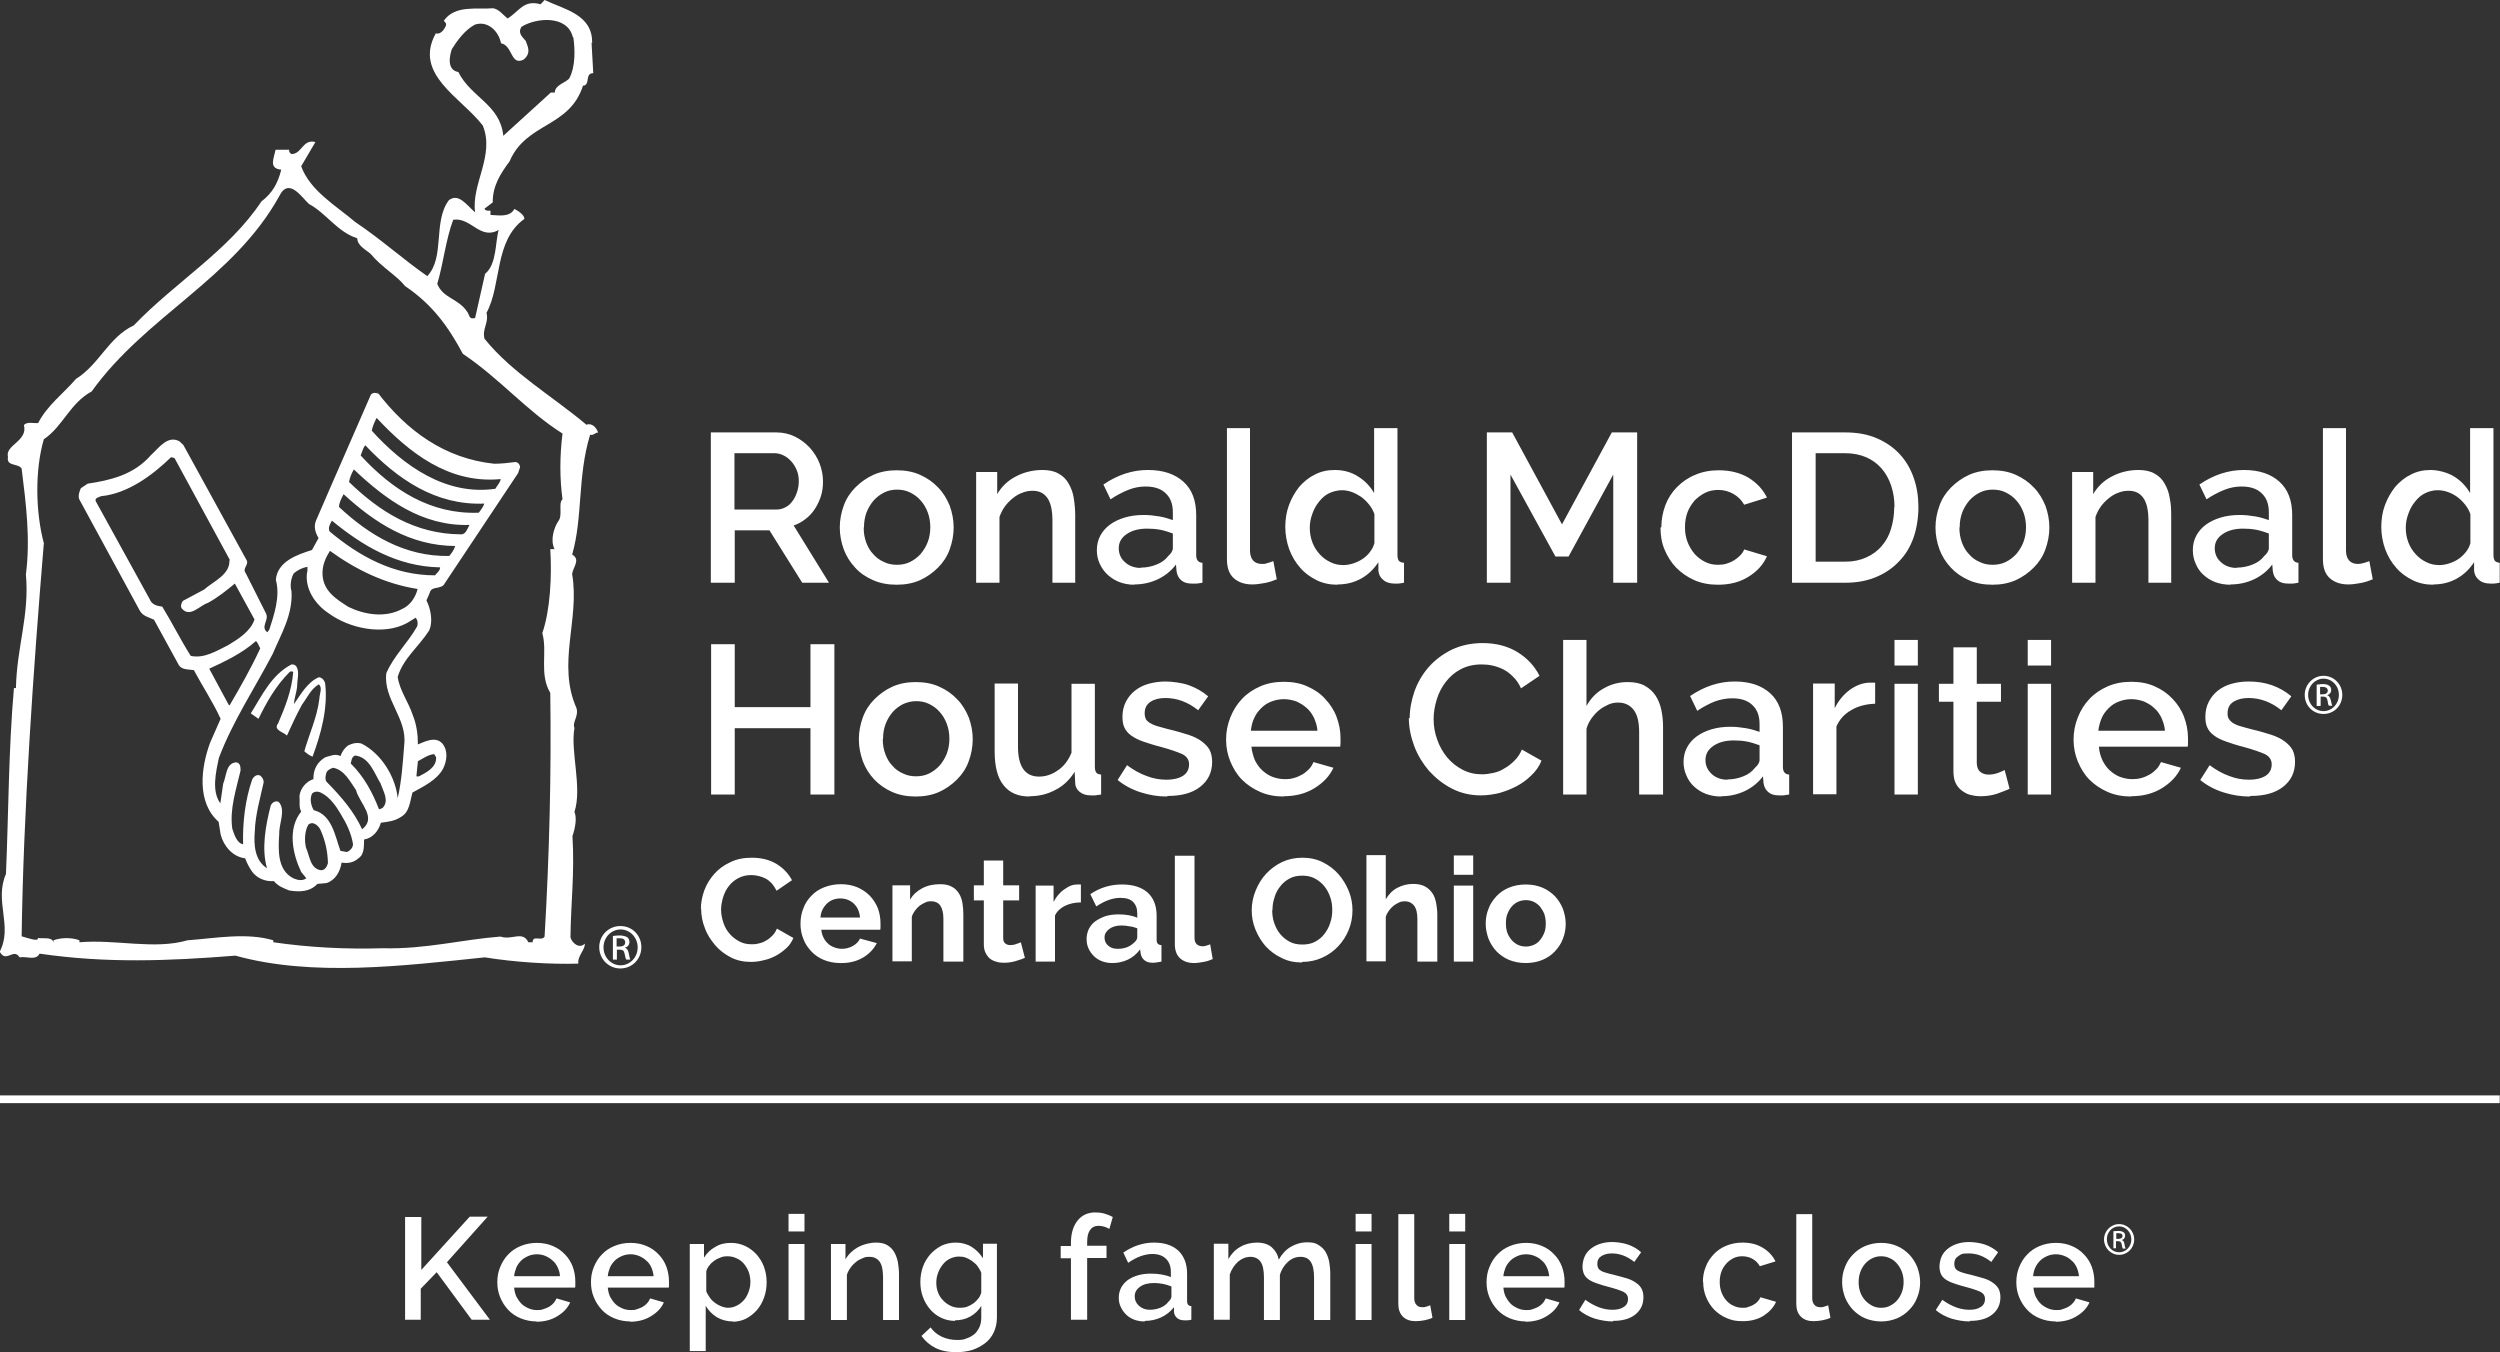 <?xml version="1.0" encoding="UTF-8"?>
<svg id="Layer_1" xmlns="http://www.w3.org/2000/svg" version="1.1" viewBox="0 0 878.2 475.1">
  <rect x="0" y="0" width="878.2" height="475.1" fill="#333333" stroke="none"/>
  <!-- Generator: Adobe Illustrator 30.0.0, SVG Export Plug-In . SVG Version: 2.1.1 Build 123)  -->
  <defs>
    <style>
      .st0 {
        fill: #fff;
        fill-rule: evenodd;
      }
    </style>
  </defs>
  <path class="st0" d="M246.2,319.4c0-2.2.4-4.4,1.2-6.6.8-2.2,2-4.1,3.5-5.8,1.5-1.7,3.4-3.1,5.6-4.1,2.2-1.1,4.7-1.6,7.6-1.6,3.3,0,6.2.7,8.7,2.2,2.4,1.5,4.2,3.4,5.4,5.7l-5.4,3.7c-.5-1-1.1-1.9-1.7-2.6-.7-.7-1.4-1.3-2.2-1.7-.8-.4-1.6-.7-2.5-.9-.9-.2-1.7-.3-2.5-.3-1.8,0-3.3.4-4.6,1.1-1.3.7-2.4,1.6-3.3,2.8-.9,1.1-1.5,2.4-2,3.9-.4,1.4-.7,2.9-.7,4.3,0,1.6.3,3.1.8,4.6.5,1.5,1.2,2.8,2.2,3.9.9,1.1,2.1,2,3.4,2.7,1.3.7,2.7,1,4.3,1s1.7-.1,2.6-.3c.9-.2,1.7-.5,2.5-1,.8-.4,1.5-1,2.2-1.7.7-.7,1.2-1.5,1.6-2.5l5.8,3.3c-.6,1.4-1.4,2.6-2.5,3.6-1.1,1-2.3,1.9-3.6,2.6-1.3.7-2.8,1.3-4.3,1.6-1.5.4-3,.6-4.5.6-2.6,0-5-.5-7.1-1.6-2.1-1.1-4-2.5-5.5-4.3-1.5-1.8-2.8-3.7-3.6-6-.9-2.2-1.3-4.5-1.3-6.8h0ZM142.3,463.7v-36.2h5.7v18.6s17-18.7,17-18.7h6.3s-14.3,16-14.3,16l15.1,20.2h-6.4s-12.3-16.7-12.3-16.7l-5.6,5.8v10.9h-5.7ZM188.6,464.2c-2.1,0-4-.4-5.7-1.1-1.7-.7-3.2-1.7-4.4-3-1.2-1.3-2.1-2.7-2.8-4.4-.7-1.7-1-3.4-1-5.3s.3-3.6,1-5.3c.7-1.7,1.6-3.2,2.8-4.4,1.2-1.3,2.7-2.3,4.4-3,1.7-.7,3.6-1.1,5.7-1.1,2.1,0,4,.4,5.6,1.1,1.7.7,3.1,1.7,4.3,3,1.2,1.2,2.1,2.7,2.7,4.3.6,1.7.9,3.4.9,5.2,0,.4,0,.8,0,1.2,0,.4,0,.7-.1.9h-21.4c.1,1.2.4,2.3.8,3.2.5.9,1.1,1.8,1.8,2.5.7.7,1.6,1.2,2.5,1.6.9.4,1.9.6,2.9.6.7,0,1.5,0,2.2-.3.7-.2,1.4-.5,2-.8.6-.4,1.2-.8,1.6-1.3.5-.5.8-1.1,1.1-1.7l4.8,1.4c-.9,2-2.4,3.6-4.6,4.9-2.1,1.3-4.6,1.9-7.4,1.9h0ZM196.7,448.3h0c0-1.1-.4-2.2-.8-3.1-.5-1-1-1.8-1.8-2.4-.7-.7-1.6-1.2-2.5-1.6-.9-.4-2-.6-3-.6s-2.1.2-3,.6c-.9.4-1.8.9-2.5,1.6-.7.7-1.3,1.5-1.7,2.4-.4,1-.7,2-.8,3.1h16.1ZM221.5,464.2c-2.1,0-4-.4-5.7-1.1-1.7-.7-3.2-1.7-4.4-3-1.2-1.3-2.1-2.7-2.8-4.4-.7-1.7-1-3.4-1-5.3s.3-3.6,1-5.3c.7-1.7,1.6-3.2,2.8-4.4,1.2-1.3,2.7-2.3,4.4-3,1.7-.7,3.6-1.1,5.7-1.1,2.1,0,4,.4,5.6,1.1,1.7.7,3.1,1.7,4.3,3,1.2,1.2,2.1,2.7,2.7,4.3.6,1.7.9,3.4.9,5.2s0,.8,0,1.2c0,.4,0,.7-.1.9h-21.4c.1,1.2.4,2.3.8,3.2.5.9,1.1,1.8,1.8,2.5.7.7,1.6,1.2,2.5,1.6.9.4,1.9.6,2.9.6s1.5,0,2.2-.3c.7-.2,1.4-.5,2-.8.6-.4,1.2-.8,1.6-1.3.5-.5.8-1.1,1.1-1.7l4.8,1.4c-.9,2-2.4,3.6-4.6,4.9-2.1,1.3-4.6,1.9-7.4,1.9h0ZM229.6,448.3h0c-.1-1.1-.4-2.2-.8-3.1-.5-1-1-1.8-1.8-2.4-.7-.7-1.6-1.2-2.5-1.6-1-.4-2-.6-3-.6-1.1,0-2,.2-3,.6-.9.4-1.8.9-2.5,1.6-.7.7-1.3,1.5-1.7,2.4-.4,1-.7,2-.8,3.1h16.1ZM257.5,464.2c-2.1,0-4-.5-5.7-1.5-1.6-1-2.9-2.3-3.9-4v15.9h-5.6v-37.6h5v4.8c1-1.6,2.3-2.9,4-3.8,1.6-1,3.4-1.4,5.5-1.4,1.8,0,3.5.4,5,1.1,1.5.7,2.9,1.8,4,3,1.1,1.3,2,2.7,2.6,4.4.6,1.7.9,3.4.9,5.3,0,1.9-.3,3.8-.9,5.4-.6,1.7-1.4,3.1-2.5,4.4-1.1,1.2-2.3,2.2-3.8,3-1.4.7-3,1.1-4.8,1.1h0ZM255.7,459.4h0c1.2,0,2.3-.3,3.2-.8,1-.5,1.8-1.2,2.5-2,.7-.8,1.2-1.8,1.6-2.9.4-1.1.6-2.2.6-3.4s-.2-2.4-.6-3.5c-.4-1.1-1-2-1.7-2.9-.7-.8-1.6-1.5-2.6-1.9-1-.5-2.1-.7-3.3-.7-.7,0-1.5.1-2.2.4-.8.3-1.5.6-2.2,1.1-.7.5-1.3,1-1.8,1.7-.5.6-.9,1.3-1.1,2.1v7c.3.8.8,1.6,1.3,2.3.5.7,1.1,1.3,1.8,1.8.7.5,1.4.9,2.2,1.2.8.3,1.6.5,2.4.5h0ZM277,432.6v-6.2h5.6v6.2h-5.6ZM277,463.7h0v-26.7h5.6v26.7h-5.6ZM315.8,463.7h-5.6v-15c0-2.5-.4-4.4-1.2-5.5-.8-1.1-2-1.7-3.5-1.7s-1.6.1-2.5.5c-.8.3-1.6.7-2.3,1.3-.7.6-1.4,1.2-1.9,2-.6.8-1,1.6-1.3,2.5v15.9h-5.6v-26.7h5.1v5.4c1-1.8,2.5-3.2,4.4-4.3,1.9-1,4.1-1.6,6.4-1.6,1.6,0,2.9.3,3.9.9,1,.6,1.8,1.4,2.4,2.4.6,1,1,2.2,1.3,3.5.2,1.3.4,2.7.4,4.2v16.3h0ZM335.5,464c-1.8,0-3.5-.4-4.9-1.1-1.5-.7-2.8-1.7-3.9-3-1.1-1.3-1.9-2.7-2.5-4.3-.6-1.6-.9-3.4-.9-5.2,0-1.9.3-3.7.9-5.4.6-1.7,1.5-3.1,2.6-4.4,1.1-1.2,2.4-2.2,3.9-3,1.5-.7,3.2-1.1,5-1.1,2.1,0,4,.5,5.6,1.5,1.6,1,2.9,2.3,4,4v-5.1h4.9v25.9c0,1.9-.4,3.7-1.1,5.2-.7,1.5-1.7,2.8-3,3.8-1.3,1-2.8,1.8-4.5,2.4-1.7.5-3.6.8-5.6.8-3,0-5.4-.5-7.4-1.5-2-1-3.6-2.4-4.9-4.2l3.2-3c1,1.4,2.3,2.5,4,3.3,1.6.7,3.3,1.1,5.2,1.1s2.3-.1,3.3-.5c1-.3,1.9-.8,2.7-1.4.8-.6,1.4-1.5,1.9-2.5.5-1,.7-2.2.7-3.5v-4.1c-.9,1.6-2.3,2.9-3.9,3.8-1.7.9-3.4,1.3-5.3,1.3h0ZM337.3,459.4h0c.9,0,1.7-.1,2.5-.4.8-.3,1.5-.7,2.2-1.2.7-.5,1.2-1.1,1.7-1.7.5-.6.8-1.3,1-2v-7c-.3-.8-.8-1.6-1.3-2.3-.5-.7-1.2-1.3-1.9-1.8-.7-.5-1.4-.9-2.2-1.2-.8-.3-1.6-.4-2.4-.4-1.2,0-2.3.3-3.3.8-1,.5-1.8,1.2-2.5,2.1-.7.9-1.2,1.8-1.6,2.9-.4,1.1-.6,2.2-.6,3.4,0,1.2.2,2.4.6,3.4.4,1.1,1,2,1.8,2.8.7.8,1.6,1.4,2.6,1.9,1,.5,2.1.7,3.3.7h0ZM376.2,463.7v-21.7s-3.6,0-3.6,0v-4.3h3.6s0-1.1,0-1.1c0-3.3.8-5.9,2.3-7.8,1.5-1.9,3.6-2.9,6.2-2.9,1.1,0,2.2.1,3.2.4,1.1.3,2.1.7,3,1.2l-1.2,4.2c-.5-.3-1.1-.6-1.8-.8-.7-.2-1.4-.3-2-.3-1.3,0-2.3.5-3,1.5-.7,1-1,2.4-1,4.3v1.2s6.8,0,6.8,0v4.3h-6.8s0,21.7,0,21.7h-5.6ZM402.1,464.2c-1.3,0-2.5-.2-3.6-.6-1.1-.4-2.1-1-2.9-1.8-.8-.8-1.4-1.6-1.9-2.7-.5-1-.7-2.1-.7-3.3s.3-2.4.8-3.4c.5-1,1.3-1.9,2.3-2.7,1-.7,2.2-1.3,3.6-1.7,1.4-.4,2.9-.6,4.6-.6,1.3,0,2.5.1,3.7.3,1.2.2,2.3.5,3.3.9v-1.8c0-2-.6-3.5-1.7-4.6-1.1-1.1-2.7-1.7-4.8-1.7-1.4,0-2.8.3-4.2.8-1.4.5-2.8,1.3-4.3,2.3l-1.7-3.6c3.4-2.3,7-3.5,10.7-3.5,3.7,0,6.5.9,8.6,2.8,2,1.9,3.1,4.6,3.1,8.1v9.6c0,1.2.5,1.8,1.5,1.8v4.8c-.5.1-1,.2-1.4.2-.4,0-.8,0-1.1,0-1.1,0-1.9-.3-2.5-.8-.6-.5-1-1.2-1.1-2.1v-1.7c-1.3,1.6-2.8,2.8-4.6,3.6-1.8.8-3.6,1.2-5.6,1.2h0ZM403.7,460.1h0c1.4,0,2.6-.2,3.9-.7,1.2-.5,2.2-1.2,2.8-2.1.7-.6,1.1-1.3,1.1-1.9v-3.5c-1-.4-2-.7-3-.9-1.1-.2-2.1-.3-3.1-.3-2,0-3.7.4-4.9,1.3-1.3.9-1.9,2-1.9,3.4,0,1.3.5,2.4,1.5,3.3,1,.9,2.2,1.4,3.8,1.4h0ZM467.2,463.7h-5.6v-15c0-2.5-.4-4.3-1.2-5.5-.8-1.2-2-1.7-3.6-1.7s-3.1.6-4.4,1.8c-1.3,1.2-2.3,2.7-2.8,4.6v15.8h-5.6v-15c0-2.5-.4-4.4-1.2-5.5-.8-1.1-2-1.7-3.5-1.7-1.6,0-3.1.6-4.4,1.7-1.3,1.2-2.3,2.7-2.9,4.5v15.9h-5.6v-26.7h5.1v5.4c1.1-1.9,2.4-3.3,4.2-4.3,1.7-1,3.7-1.5,5.9-1.5,2.2,0,4,.6,5.2,1.7,1.3,1.2,2.1,2.6,2.4,4.3,1.1-2,2.5-3.5,4.2-4.5,1.7-1,3.6-1.6,5.8-1.6s2.9.3,3.9.9c1,.6,1.9,1.4,2.5,2.4.6,1,1,2.1,1.3,3.4.2,1.3.4,2.7.4,4.2v16.3h0ZM476.2,432.6v-6.2h5.6v6.2h-5.6ZM476.2,463.7h0v-26.7h5.6v26.7h-5.6ZM491.2,426.5h5.6v29.6c0,1,.3,1.8.8,2.3.5.6,1.2.8,2.1.8.4,0,.8,0,1.3-.2.5-.1,1-.3,1.4-.5l.8,4.4c-.8.4-1.8.7-2.9.9-1.1.2-2.1.3-3,.3-1.9,0-3.4-.5-4.5-1.6-1.1-1.1-1.6-2.6-1.6-4.5v-31.6h0ZM509.1,432.6v-6.2h5.6v6.2h-5.6ZM509.1,463.7h0v-26.7h5.6v26.7h-5.6ZM536.1,464.2c-2.1,0-4-.4-5.7-1.1-1.7-.7-3.2-1.7-4.4-3-1.2-1.3-2.1-2.7-2.8-4.4-.7-1.7-1-3.4-1-5.3s.3-3.6,1-5.3c.7-1.7,1.6-3.2,2.8-4.4,1.2-1.3,2.7-2.3,4.4-3,1.7-.7,3.6-1.1,5.7-1.1,2.1,0,4,.4,5.6,1.1,1.7.7,3.1,1.7,4.3,3,1.2,1.2,2.1,2.7,2.7,4.3.6,1.7.9,3.4.9,5.2s0,.8,0,1.2c0,.4,0,.7-.1.9h-21.4c.1,1.2.4,2.3.8,3.2.5.9,1.1,1.8,1.8,2.5.7.7,1.6,1.2,2.5,1.6.9.4,1.9.6,2.9.6s1.5,0,2.2-.3c.7-.2,1.4-.5,2-.8.6-.4,1.2-.8,1.6-1.3.5-.5.8-1.1,1.1-1.7l4.8,1.4c-.9,2-2.4,3.6-4.6,4.9-2.1,1.3-4.6,1.9-7.4,1.9h0ZM544.2,448.3h0c-.1-1.1-.4-2.2-.8-3.1-.5-1-1-1.8-1.8-2.4-.7-.7-1.5-1.2-2.5-1.6-1-.4-2-.6-3-.6-1.1,0-2.1.2-3,.6-.9.4-1.8.9-2.5,1.6-.7.7-1.3,1.5-1.7,2.4-.4,1-.7,2-.8,3.1h16.1ZM566.6,464.2c-2.1,0-4.3-.4-6.4-1-2.1-.7-4-1.7-5.5-3l2.2-3.6c1.6,1.2,3.2,2,4.7,2.6,1.6.6,3.2.9,4.8.9,1.7,0,3-.3,4-1,1-.6,1.5-1.6,1.5-2.8,0-1.1-.5-1.9-1.6-2.5-1.1-.5-2.8-1.1-5.1-1.7-1.7-.4-3.1-.9-4.3-1.3-1.2-.4-2.2-.9-2.9-1.4-.7-.5-1.3-1.2-1.6-1.9-.3-.7-.5-1.6-.5-2.6s.3-2.6.8-3.6c.5-1.1,1.3-2,2.2-2.7.9-.7,2-1.3,3.3-1.7,1.3-.4,2.6-.6,4.1-.6s3.9.3,5.6.9c1.7.6,3.3,1.5,4.6,2.7l-2.4,3.4c-2.5-2-5.1-3-7.9-3-1.4,0-2.6.3-3.6.9-1,.6-1.5,1.5-1.5,2.8,0,.5.1,1,.3,1.4.2.4.5.7,1,1,.5.3,1,.5,1.8.7.7.2,1.6.5,2.7.7,1.8.5,3.4.9,4.7,1.3,1.3.4,2.4,1,3.2,1.6.9.6,1.5,1.3,1.9,2.1.4.8.6,1.8.6,2.9,0,2.6-1,4.6-2.9,6.1-1.9,1.5-4.5,2.2-7.8,2.2h0ZM598.2,450.3c0-1.9.3-3.6,1-5.3.6-1.7,1.6-3.1,2.8-4.4,1.2-1.3,2.7-2.3,4.4-3,1.7-.7,3.6-1.1,5.7-1.1,2.8,0,5.1.6,7.1,1.8,2,1.2,3.5,2.8,4.5,4.8l-5.5,1.7c-.6-1.1-1.5-2-2.6-2.6-1.1-.6-2.3-.9-3.6-.9-1.1,0-2.2.2-3.1.7-1,.5-1.8,1.1-2.5,1.9-.7.8-1.3,1.7-1.7,2.8-.4,1.1-.6,2.3-.6,3.6,0,1.3.2,2.5.6,3.6.4,1.1,1,2.1,1.7,2.9.7.8,1.6,1.5,2.6,1.9,1,.5,2,.7,3.1.7s1.4,0,2-.3c.7-.2,1.3-.4,1.9-.8.6-.3,1.1-.7,1.5-1.2.4-.4.7-.9.9-1.4l5.5,1.6c-.9,2-2.4,3.6-4.4,4.9-2.1,1.3-4.5,1.9-7.3,1.9s-4-.4-5.7-1.1c-1.7-.7-3.2-1.8-4.4-3-1.2-1.3-2.1-2.7-2.8-4.4-.7-1.7-1-3.4-1-5.3h0ZM631,426.5h5.6v29.6c0,1,.3,1.8.8,2.3.5.6,1.2.8,2.1.8.4,0,.8,0,1.3-.2.5-.1,1-.3,1.4-.5l.8,4.4c-.8.4-1.8.7-2.9.9-1.1.2-2.1.3-3,.3-1.9,0-3.4-.5-4.5-1.6-1.1-1.1-1.6-2.6-1.6-4.5v-31.6h0ZM660.9,464.2c-2.1,0-4-.4-5.7-1.1-1.7-.7-3.1-1.8-4.3-3-1.2-1.3-2.1-2.7-2.8-4.4-.6-1.7-1-3.4-1-5.3s.3-3.6,1-5.3c.6-1.7,1.6-3.2,2.8-4.4,1.2-1.3,2.7-2.3,4.3-3,1.7-.7,3.6-1.1,5.6-1.1,2.1,0,4,.4,5.6,1.1,1.7.7,3.1,1.8,4.3,3,1.2,1.3,2.1,2.7,2.8,4.4.6,1.7,1,3.4,1,5.3s-.3,3.6-1,5.3c-.6,1.7-1.6,3.2-2.8,4.4-1.2,1.3-2.7,2.3-4.3,3-1.7.7-3.6,1.1-5.6,1.1h0ZM652.9,450.4h0c0,1.3.2,2.5.6,3.6.4,1.1,1,2,1.7,2.8.7.8,1.6,1.4,2.5,1.9,1,.5,2,.7,3.1.7s2.2-.2,3.1-.7c1-.5,1.8-1.1,2.5-1.9.7-.8,1.3-1.8,1.7-2.9.4-1.1.6-2.3.6-3.6,0-1.3-.2-2.4-.6-3.5-.4-1.1-1-2.1-1.7-2.9-.7-.8-1.5-1.5-2.5-1.9-1-.5-2-.7-3.1-.7-1.1,0-2.1.2-3.1.7-1,.5-1.8,1.1-2.5,1.9-.7.8-1.3,1.8-1.7,2.9-.4,1.1-.6,2.3-.6,3.5h0ZM691.9,464.2c-2.1,0-4.3-.4-6.4-1-2.1-.7-4-1.7-5.5-3l2.3-3.6c1.6,1.2,3.2,2,4.7,2.6,1.6.6,3.2.9,4.8.9,1.7,0,3-.3,4-1,1-.6,1.5-1.6,1.5-2.8,0-1.1-.5-1.9-1.6-2.5-1.1-.5-2.8-1.1-5.1-1.7-1.7-.4-3.1-.9-4.3-1.3-1.2-.4-2.2-.9-2.9-1.4-.7-.5-1.3-1.2-1.6-1.9-.3-.7-.5-1.6-.5-2.6s.3-2.6.8-3.6c.5-1.1,1.3-2,2.2-2.7.9-.7,2-1.3,3.3-1.7,1.3-.4,2.6-.6,4.1-.6s3.9.3,5.6.9c1.7.6,3.3,1.5,4.6,2.7l-2.4,3.4c-2.5-2-5.1-3-7.9-3s-2.6.3-3.6.9c-1,.6-1.5,1.5-1.5,2.8,0,.5.1,1,.3,1.4.2.4.5.7,1,1,.5.3,1.1.5,1.8.7.7.2,1.6.5,2.7.7,1.8.5,3.4.9,4.7,1.3,1.3.4,2.4,1,3.2,1.6.8.6,1.5,1.3,1.9,2.1.4.8.6,1.8.6,2.9,0,2.6-1,4.6-2.9,6.1-1.9,1.5-4.5,2.2-7.8,2.2h0ZM722.2,464.2c-2.1,0-4-.4-5.7-1.1-1.7-.7-3.2-1.7-4.4-3-1.2-1.3-2.1-2.7-2.8-4.4-.7-1.7-1-3.4-1-5.3s.3-3.6,1-5.3c.7-1.7,1.6-3.2,2.8-4.4,1.2-1.3,2.7-2.3,4.4-3,1.7-.7,3.6-1.1,5.7-1.1,2.1,0,4,.4,5.6,1.1,1.7.7,3.1,1.7,4.3,3,1.2,1.2,2.1,2.7,2.7,4.3.6,1.7.9,3.4.9,5.2,0,.4,0,.8,0,1.2,0,.4,0,.7,0,.9h-21.4c.1,1.2.4,2.3.8,3.2.5.9,1,1.8,1.8,2.5.7.7,1.6,1.2,2.5,1.6.9.4,1.9.6,2.9.6s1.5,0,2.2-.3c.7-.2,1.4-.5,2-.8.6-.4,1.2-.8,1.6-1.3.5-.5.9-1.1,1.1-1.7l4.8,1.4c-.9,2-2.4,3.6-4.6,4.9-2.1,1.3-4.6,1.9-7.4,1.9h0ZM730.3,448.3h0c-.1-1.1-.4-2.2-.8-3.1-.5-1-1-1.8-1.8-2.4-.7-.7-1.5-1.2-2.5-1.6-1-.4-2-.6-3-.6s-2.1.2-3,.6c-.9.4-1.8.9-2.5,1.6-.7.7-1.3,1.5-1.7,2.4-.5,1-.7,2-.8,3.1h16.1ZM744.4,430c2.9,0,5.3,2.4,5.3,5.4,0,3-2.3,5.4-5.3,5.4-2.9,0-5.3-2.4-5.3-5.4,0-3,2.4-5.4,5.3-5.4h0ZM744.4,430.8h0c-2.4,0-4.3,2-4.3,4.5,0,2.6,1.9,4.6,4.3,4.6,2.4,0,4.3-2,4.3-4.5,0-2.5-1.9-4.6-4.3-4.6h0ZM743.4,438.5h-1v-6c.5,0,1-.1,1.7-.1.9,0,1.5.2,1.9.5.4.3.5.7.5,1.2,0,.8-.5,1.3-1.2,1.5h0c.5.1.9.6,1,1.5.1.9.3,1.3.4,1.5h-1c-.1-.2-.3-.7-.4-1.5-.1-.8-.5-1.1-1.3-1.1h-.7s0,2.6,0,2.6h0ZM743.4,435.2h.7c.8,0,1.5-.3,1.5-1s-.4-1-1.5-1c-.3,0-.5,0-.7,0v2h0ZM878.2,387.5H0v-2.7h878.1v2.7h0ZM249.7,204.7v-52.8h23c2.4,0,4.6.5,6.6,1.5,2,1,3.7,2.3,5.2,3.9,1.4,1.6,2.6,3.4,3.4,5.5.8,2.1,1.2,4.2,1.2,6.3,0,1.8-.2,3.5-.7,5.1-.5,1.6-1.2,3.1-2.1,4.5-.9,1.4-2,2.6-3.3,3.6-1.3,1-2.7,1.8-4.2,2.3l12.4,20.1h-9.4s-11.5-18.4-11.5-18.4h-12.2s0,18.4,0,18.4h-8.3ZM258.1,179h14.6c1.2,0,2.3-.3,3.2-.8,1-.5,1.8-1.2,2.5-2.2.7-.9,1.2-2,1.6-3.2.4-1.2.6-2.5.6-3.8,0-1.3-.2-2.6-.7-3.8-.5-1.2-1.1-2.2-1.9-3.1-.8-.9-1.7-1.6-2.7-2.1-1-.5-2.1-.8-3.2-.8h-14.1s0,19.7,0,19.7h0ZM315,205.4c-3.1,0-5.8-.5-8.3-1.6-2.5-1.1-4.6-2.5-6.3-4.4-1.7-1.8-3.1-4-4-6.4-.9-2.5-1.4-5-1.4-7.7s.5-5.2,1.4-7.7c.9-2.5,2.3-4.6,4.1-6.4,1.8-1.8,3.9-3.3,6.3-4.4,2.5-1.1,5.2-1.6,8.2-1.6s5.8.5,8.2,1.6c2.5,1.1,4.6,2.6,6.3,4.4,1.8,1.8,3.1,4,4.1,6.4.9,2.5,1.4,5,1.4,7.7,0,2.7-.5,5.2-1.4,7.7-.9,2.5-2.3,4.6-4.1,6.4-1.8,1.8-3.9,3.3-6.3,4.4-2.5,1.1-5.2,1.6-8.2,1.6h0ZM303.4,185.4h0c0,1.9.3,3.6.9,5.2.6,1.6,1.4,3,2.5,4.1,1,1.2,2.3,2.1,3.7,2.7,1.4.7,2.9,1,4.6,1,1.6,0,3.2-.3,4.6-1,1.4-.7,2.6-1.6,3.7-2.8,1-1.2,1.9-2.6,2.5-4.2.6-1.6.9-3.3.9-5.2,0-1.8-.3-3.6-.9-5.2-.6-1.6-1.4-3-2.5-4.2-1-1.2-2.3-2.1-3.7-2.8-1.4-.7-2.9-1-4.6-1-1.6,0-3.1.3-4.5,1-1.4.7-2.6,1.6-3.7,2.8-1,1.2-1.9,2.6-2.5,4.2-.6,1.6-.9,3.3-.9,5.2h0ZM377.9,204.7h-8.2v-21.8c0-3.7-.6-6.3-1.8-8-1.2-1.7-2.9-2.5-5.2-2.5-1.2,0-2.4.2-3.6.7-1.2.4-2.3,1.1-3.3,1.9-1,.8-2,1.8-2.8,2.9-.8,1.1-1.4,2.3-1.9,3.7v23.1h-8.2v-38.9h7.4v7.8c1.5-2.6,3.6-4.7,6.5-6.2,2.8-1.5,6-2.3,9.4-2.3,2.3,0,4.2.4,5.7,1.3,1.5.8,2.7,2,3.5,3.5.9,1.5,1.5,3.2,1.8,5.1.3,1.9.5,3.9.5,6.1v23.7h0ZM398.5,205.4c-1.9,0-3.6-.3-5.2-.9-1.6-.6-3-1.5-4.2-2.6-1.2-1.1-2.1-2.4-2.8-3.9-.7-1.5-1-3.1-1-4.8s.4-3.5,1.2-5c.8-1.5,1.9-2.8,3.4-3.9,1.5-1.1,3.2-1.9,5.2-2.5,2-.6,4.2-.9,6.7-.9,1.8,0,3.6.2,5.4.5,1.8.3,3.4.8,4.8,1.3v-2.7c0-2.9-.8-5.1-2.5-6.7-1.6-1.6-4-2.4-7.1-2.4-2.1,0-4.1.4-6.1,1.2-2,.8-4.1,1.9-6.2,3.3l-2.5-5.2c5-3.4,10.2-5.1,15.6-5.1,5.4,0,9.5,1.4,12.5,4.1,3,2.7,4.5,6.6,4.5,11.7v14.1c0,1.7.7,2.6,2.2,2.7v7c-.8.2-1.5.2-2.1.3-.6,0-1.1,0-1.7,0-1.6,0-2.8-.4-3.7-1.2-.9-.8-1.4-1.8-1.6-3.1l-.2-2.4c-1.7,2.3-3.9,4-6.4,5.2-2.6,1.2-5.3,1.8-8.2,1.8h0ZM400.7,199.4h0c2,0,3.9-.4,5.6-1.1,1.8-.7,3.1-1.7,4.1-3,1-.9,1.6-1.8,1.6-2.8v-5.1c-1.4-.5-2.9-1-4.4-1.3-1.6-.3-3.1-.4-4.6-.4-2.9,0-5.3.6-7.2,1.9-1.9,1.3-2.8,2.9-2.8,5,0,1.9.7,3.6,2.2,4.9,1.4,1.3,3.3,2,5.5,2h0ZM430.9,150.4h8.2v43.1c0,1.4.4,2.6,1.1,3.4.7.8,1.8,1.2,3.1,1.2s1.2-.1,1.9-.3c.7-.2,1.4-.4,2.1-.7l1.2,6.4c-1.2.5-2.6,1-4.2,1.3-1.6.3-3.1.5-4.4.5-2.8,0-5-.8-6.6-2.3-1.6-1.5-2.3-3.7-2.3-6.6v-46h0ZM469.8,205.4c-2.6,0-5.1-.5-7.3-1.6-2.2-1.1-4.2-2.5-5.8-4.4-1.6-1.8-2.9-4-3.8-6.4-.9-2.5-1.4-5.1-1.4-7.9,0-2.7.4-5.3,1.3-7.7.9-2.4,2.1-4.5,3.6-6.4,1.6-1.8,3.4-3.3,5.5-4.3,2.1-1.1,4.4-1.6,7-1.6,3.1,0,5.9.8,8.2,2.3,2.4,1.5,4.2,3.4,5.6,5.8v-22.8h8.2v44.6c0,.9.2,1.6.5,2,.3.4.9.6,1.8.7v7c-.8.2-1.5.2-2,.3-.5,0-1,0-1.3,0-1.6,0-3-.4-4-1.3-1-.8-1.6-1.9-1.7-3.3v-2.9c-1.6,2.4-3.5,4.3-6,5.7-2.5,1.4-5.2,2.1-8.3,2.1h0ZM471.8,198.5h0c1.2,0,2.4-.2,3.6-.6,1.2-.4,2.3-.9,3.3-1.6,1-.7,1.9-1.5,2.6-2.5.7-.9,1.2-1.9,1.5-3v-10.2c-.4-1.2-1.1-2.4-1.9-3.4-.8-1-1.7-1.9-2.8-2.7-1.1-.7-2.2-1.3-3.3-1.7-1.2-.4-2.3-.6-3.5-.6s-3.1.4-4.5,1.1c-1.4.7-2.5,1.7-3.5,3-1,1.2-1.8,2.7-2.3,4.2-.6,1.6-.9,3.2-.9,4.9,0,1.8.3,3.5.9,5.1.6,1.6,1.5,3,2.6,4.2,1.1,1.2,2.3,2.1,3.8,2.8,1.4.7,2.9,1,4.6,1h0ZM566.7,204.7v-38s-15.7,28.8-15.7,28.8h-4.6s-15.8-28.8-15.8-28.8v38h-8.3v-52.8h8.9s17.5,32.3,17.5,32.3l17.5-32.3h8.9v52.8h-8.4ZM583.6,185.2c0-2.7.5-5.3,1.4-7.7.9-2.4,2.3-4.6,4.1-6.4,1.8-1.8,3.9-3.3,6.4-4.3,2.5-1.1,5.3-1.6,8.3-1.6,4,0,7.5.9,10.4,2.6,2.9,1.8,5.1,4.1,6.5,7l-8,2.5c-.9-1.6-2.2-2.9-3.8-3.8-1.6-.9-3.3-1.4-5.3-1.4-1.6,0-3.2.3-4.6,1-1.4.7-2.6,1.6-3.7,2.7-1,1.2-1.9,2.5-2.5,4.1-.6,1.6-.9,3.3-.9,5.3s.3,3.6.9,5.2c.6,1.6,1.5,3,2.5,4.2,1.1,1.2,2.3,2.1,3.7,2.8,1.4.7,2.9,1,4.5,1,1,0,2-.1,3-.4,1-.3,1.9-.7,2.7-1.2.8-.5,1.5-1.1,2.1-1.7.6-.6,1.1-1.3,1.4-2.1l8,2.4c-1.3,2.9-3.4,5.3-6.5,7.2-3,1.9-6.6,2.8-10.7,2.8-3,0-5.8-.5-8.3-1.6-2.5-1.1-4.6-2.6-6.4-4.4-1.8-1.9-3.1-4-4.1-6.4-1-2.4-1.4-5-1.4-7.7h0ZM629.5,204.7v-52.8h18.7c4.3,0,8,.7,11.2,2.1,3.2,1.4,5.9,3.3,8,5.6,2.2,2.4,3.8,5.2,4.9,8.4,1.1,3.2,1.6,6.6,1.6,10.2s-.6,7.6-1.8,10.9c-1.2,3.3-2.9,6-5.2,8.3-2.2,2.3-4.9,4.1-8.1,5.4-3.2,1.3-6.7,1.9-10.6,1.9h-18.7ZM665.5,178.2h0c0-2.8-.4-5.3-1.2-7.7-.8-2.3-1.9-4.3-3.4-6-1.5-1.7-3.3-3-5.4-3.9-2.1-.9-4.6-1.4-7.3-1.4h-10.4s0,38.1,0,38.1h10.4c2.8,0,5.2-.5,7.4-1.5,2.2-1,4-2.3,5.4-4,1.5-1.7,2.6-3.7,3.3-6.1.7-2.3,1.1-4.9,1.1-7.6h0ZM699.9,205.4c-3.1,0-5.8-.5-8.3-1.6-2.5-1.1-4.5-2.5-6.3-4.4-1.7-1.8-3.1-4-4-6.4-.9-2.5-1.4-5-1.4-7.7,0-2.7.5-5.2,1.4-7.7.9-2.5,2.3-4.6,4.1-6.4,1.8-1.8,3.9-3.3,6.3-4.4,2.5-1.1,5.2-1.6,8.2-1.6,3,0,5.8.5,8.2,1.6,2.5,1.1,4.6,2.6,6.3,4.4,1.8,1.8,3.1,4,4.1,6.4.9,2.5,1.4,5,1.4,7.7,0,2.7-.5,5.2-1.4,7.7-.9,2.5-2.3,4.6-4.1,6.4-1.8,1.8-3.9,3.3-6.3,4.4-2.5,1.1-5.2,1.6-8.2,1.6h0ZM688.3,185.4h0c0,1.9.3,3.6.9,5.2.6,1.6,1.4,3,2.5,4.1,1,1.2,2.3,2.1,3.7,2.7,1.4.7,2.9,1,4.6,1,1.6,0,3.2-.3,4.6-1,1.4-.7,2.6-1.6,3.7-2.8,1-1.2,1.9-2.6,2.5-4.2.6-1.6.9-3.3.9-5.2,0-1.8-.3-3.6-.9-5.2-.6-1.6-1.4-3-2.5-4.2-1-1.2-2.3-2.1-3.7-2.8-1.4-.7-2.9-1-4.6-1-1.6,0-3.1.3-4.5,1-1.4.7-2.6,1.6-3.7,2.8-1,1.2-1.9,2.6-2.5,4.2-.6,1.6-.9,3.3-.9,5.2h0ZM762.9,204.7h-8.2v-21.8c0-3.7-.6-6.3-1.8-8-1.2-1.7-2.9-2.5-5.2-2.5-1.2,0-2.4.2-3.6.7-1.2.4-2.3,1.1-3.3,1.9-1,.8-2,1.8-2.8,2.9-.8,1.1-1.4,2.3-1.9,3.7v23.1h-8.2v-38.9h7.4v7.8c1.5-2.6,3.6-4.7,6.5-6.2,2.8-1.5,6-2.3,9.4-2.3,2.3,0,4.2.4,5.7,1.3,1.5.8,2.7,2,3.5,3.5.9,1.5,1.5,3.2,1.8,5.1.4,1.9.5,3.9.5,6.1v23.7h0ZM783.5,205.4c-1.9,0-3.6-.3-5.3-.9-1.6-.6-3-1.5-4.2-2.6-1.2-1.1-2.1-2.4-2.7-3.9-.7-1.5-1-3.1-1-4.8,0-1.8.4-3.5,1.2-5,.8-1.5,1.9-2.8,3.4-3.9,1.5-1.1,3.2-1.9,5.2-2.5,2-.6,4.2-.9,6.7-.9,1.8,0,3.6.2,5.4.5,1.8.3,3.4.8,4.8,1.3v-2.7c0-2.9-.8-5.1-2.5-6.7-1.6-1.6-4-2.4-7.1-2.4-2.1,0-4.1.4-6.1,1.2-2,.8-4.1,1.9-6.2,3.3l-2.5-5.2c5-3.4,10.2-5.1,15.6-5.1,5.4,0,9.5,1.4,12.5,4.1,3,2.7,4.5,6.6,4.5,11.7v14.1c0,1.7.7,2.6,2.2,2.7v7c-.8.2-1.5.2-2,.3-.6,0-1.1,0-1.7,0-1.6,0-2.8-.4-3.7-1.2-.9-.8-1.4-1.8-1.6-3.1l-.2-2.4c-1.7,2.3-3.9,4-6.4,5.2-2.6,1.2-5.3,1.8-8.2,1.8h0ZM785.7,199.4h0c2,0,3.9-.4,5.6-1.1,1.8-.7,3.1-1.7,4.1-3,1-.9,1.6-1.8,1.6-2.8v-5.1c-1.4-.5-2.9-1-4.4-1.3-1.6-.3-3.1-.4-4.6-.4-2.9,0-5.3.6-7.2,1.9-1.9,1.3-2.8,2.9-2.8,5,0,1.9.7,3.6,2.2,4.9,1.4,1.3,3.3,2,5.5,2h0ZM815.9,150.4h8.2v43.1c0,1.4.4,2.6,1.1,3.4.7.8,1.8,1.2,3.1,1.2.6,0,1.2-.1,1.9-.3.7-.2,1.4-.4,2.1-.7l1.2,6.4c-1.2.5-2.6,1-4.2,1.3-1.6.3-3.1.5-4.4.5-2.8,0-5-.8-6.6-2.3-1.6-1.5-2.3-3.7-2.3-6.6v-46h0ZM854.8,205.4c-2.6,0-5.1-.5-7.3-1.6-2.2-1.1-4.2-2.5-5.8-4.4-1.6-1.8-2.9-4-3.8-6.4-.9-2.5-1.4-5.1-1.4-7.9,0-2.7.4-5.3,1.3-7.7.9-2.4,2.1-4.5,3.6-6.4,1.6-1.8,3.4-3.3,5.5-4.3,2.1-1.1,4.4-1.6,6.9-1.6s5.9.8,8.3,2.3c2.4,1.5,4.2,3.4,5.6,5.8v-22.8h8.2v44.6c0,.9.2,1.6.5,2,.3.4.9.6,1.7.7v7c-.8.2-1.5.2-2,.3-.5,0-.9,0-1.3,0-1.6,0-3-.4-4-1.3-1-.8-1.6-1.9-1.7-3.3v-2.9c-1.6,2.4-3.5,4.3-6,5.7-2.5,1.4-5.2,2.1-8.3,2.1h0ZM856.8,198.5h0c1.2,0,2.4-.2,3.6-.6,1.2-.4,2.3-.9,3.3-1.6,1-.7,1.8-1.5,2.6-2.5.7-.9,1.2-1.9,1.5-3v-10.2c-.4-1.2-1.1-2.4-1.9-3.4-.8-1-1.7-1.9-2.8-2.7-1-.7-2.1-1.3-3.3-1.7-1.2-.4-2.3-.6-3.5-.6-1.6,0-3.1.4-4.5,1.1-1.4.7-2.5,1.7-3.5,3-1,1.2-1.8,2.7-2.3,4.2-.6,1.6-.9,3.2-.9,4.9,0,1.8.3,3.5.9,5.1.6,1.6,1.5,3,2.6,4.2,1.1,1.2,2.3,2.1,3.8,2.8,1.4.7,2.9,1,4.6,1h0ZM293.1,226.3v52.8h-8.4v-23.3s-26.6,0-26.6,0v23.3h-8.3v-52.8h8.3v22.1s26.6,0,26.6,0v-22.1h8.4ZM321.7,279.8c-3.1,0-5.8-.5-8.3-1.6-2.5-1.1-4.6-2.6-6.3-4.4-1.7-1.8-3.1-4-4-6.4-.9-2.5-1.4-5-1.4-7.7,0-2.7.5-5.2,1.4-7.7.9-2.5,2.3-4.6,4.1-6.4,1.8-1.8,3.9-3.3,6.3-4.4,2.5-1.1,5.2-1.6,8.2-1.6,3,0,5.8.5,8.2,1.6,2.5,1.1,4.6,2.6,6.3,4.4,1.8,1.8,3.1,4,4.1,6.4.9,2.5,1.4,5,1.4,7.7,0,2.7-.5,5.2-1.4,7.7-.9,2.5-2.3,4.6-4.1,6.4-1.8,1.8-3.9,3.3-6.3,4.4-2.5,1.1-5.2,1.6-8.2,1.6h0ZM310.1,259.7h0c0,1.9.3,3.6.9,5.2.6,1.6,1.4,3,2.5,4.1,1,1.2,2.3,2.1,3.7,2.7,1.4.7,2.9,1,4.6,1,1.6,0,3.2-.3,4.6-1,1.4-.7,2.6-1.6,3.7-2.8,1-1.2,1.9-2.6,2.5-4.2.6-1.6.9-3.3.9-5.2s-.3-3.6-.9-5.2c-.6-1.6-1.4-3-2.5-4.2-1-1.2-2.3-2.1-3.7-2.8-1.4-.7-2.9-1-4.6-1-1.6,0-3.1.4-4.5,1-1.4.7-2.6,1.6-3.7,2.8-1,1.2-1.9,2.6-2.5,4.2-.6,1.6-.9,3.3-.9,5.2h0ZM361.7,279.8c-4.1,0-7.1-1.3-9.2-4-2.1-2.6-3.1-6.6-3.1-11.9v-23.8h8.2v22.2c0,7,2.5,10.5,7.4,10.5,2.3,0,4.5-.7,6.6-2.2,2.1-1.4,3.7-3.5,4.8-6.2v-24.2h8.2v29.2c0,.9.2,1.6.5,2,.3.4.9.6,1.7.7v7c-.8.1-1.5.2-2.1.3-.5,0-1.1,0-1.6,0-1.5,0-2.8-.4-3.8-1.2-1-.8-1.6-1.9-1.6-3.2l-.2-3.9c-1.7,2.8-4,5-6.8,6.4-2.8,1.5-5.8,2.2-9.1,2.2h0ZM409.9,279.8c-3.1,0-6.2-.5-9.3-1.5-3.1-1-5.8-2.5-8-4.3l3.3-5.2c2.3,1.7,4.6,3,6.9,3.8,2.3.9,4.6,1.3,7,1.3,2.4,0,4.4-.5,5.8-1.4,1.4-.9,2.1-2.3,2.1-4,0-1.6-.8-2.8-2.4-3.6-1.6-.7-4.1-1.6-7.4-2.5-2.4-.6-4.5-1.3-6.3-1.9-1.7-.6-3.1-1.3-4.2-2.1-1.1-.8-1.9-1.7-2.4-2.8-.5-1-.7-2.3-.7-3.8,0-2,.4-3.7,1.2-5.3.8-1.5,1.8-2.8,3.2-3.9,1.4-1.1,3-1.9,4.8-2.4,1.8-.5,3.8-.8,5.9-.8s5.7.4,8.2,1.3c2.5.9,4.8,2.2,6.8,3.9l-3.5,4.9c-3.6-2.9-7.5-4.3-11.5-4.3-2.1,0-3.8.4-5.2,1.3-1.4.9-2.1,2.2-2.1,4.1,0,.8.2,1.5.4,2,.3.5.8,1,1.5,1.4.7.4,1.5.8,2.6,1.1,1.1.3,2.4.7,4,1.1,2.6.6,4.9,1.3,6.8,1.9,1.9.6,3.5,1.4,4.7,2.3,1.2.9,2.2,1.9,2.8,3,.6,1.2.9,2.6.9,4.2,0,3.7-1.4,6.6-4.2,8.8-2.8,2.2-6.6,3.2-11.4,3.2h0ZM451,279.8c-3,0-5.8-.5-8.3-1.6-2.5-1.1-4.6-2.5-6.4-4.3-1.8-1.8-3.1-4-4.1-6.4-1-2.4-1.5-5-1.5-7.7s.5-5.3,1.5-7.8c1-2.5,2.3-4.6,4.1-6.5,1.8-1.9,3.9-3.3,6.4-4.4,2.5-1.1,5.3-1.6,8.3-1.6,3,0,5.8.5,8.2,1.6,2.5,1.1,4.6,2.5,6.3,4.4,1.7,1.8,3.1,3.9,4,6.3.9,2.4,1.4,4.9,1.4,7.5,0,.6,0,1.2,0,1.7,0,.5-.1.9-.1,1.3h-31.2c.2,1.7.6,3.3,1.2,4.7.7,1.4,1.5,2.6,2.6,3.6,1.1,1,2.3,1.8,3.6,2.3,1.4.5,2.8.8,4.3.8s2.2-.1,3.2-.4c1.1-.3,2-.7,2.9-1.2.9-.5,1.7-1.2,2.4-1.9.7-.7,1.2-1.6,1.6-2.5l7,2c-1.3,2.9-3.6,5.3-6.7,7.2-3.1,1.9-6.7,2.8-10.8,2.8h0ZM462.8,256.7h0c-.1-1.6-.6-3.1-1.2-4.5-.7-1.4-1.5-2.6-2.6-3.5-1.1-1-2.3-1.7-3.6-2.3-1.4-.5-2.9-.8-4.4-.8-1.5,0-3,.3-4.3.8-1.4.5-2.6,1.3-3.6,2.3-1,1-1.9,2.1-2.5,3.5-.7,1.4-1,2.9-1.2,4.5h23.5ZM495.2,252.3c0-3.2.6-6.3,1.7-9.5,1.1-3.1,2.8-6,5-8.5,2.2-2.5,4.9-4.5,8.1-6.1,3.2-1.5,6.8-2.3,10.8-2.3,4.8,0,8.9,1.1,12.3,3.2,3.4,2.1,6,4.9,7.7,8.3l-6.5,4.4c-.7-1.6-1.6-2.9-2.7-4-1.1-1.1-2.2-2-3.4-2.6-1.2-.6-2.5-1.1-3.9-1.4-1.3-.3-2.6-.4-3.9-.4-2.8,0-5.2.6-7.3,1.7-2.1,1.1-3.8,2.6-5.2,4.4-1.4,1.8-2.5,3.9-3.2,6.2-.7,2.3-1.1,4.6-1.1,6.8,0,2.6.4,5,1.3,7.4.8,2.3,2,4.4,3.5,6.2,1.5,1.8,3.3,3.2,5.4,4.3,2.1,1.1,4.4,1.6,6.8,1.6,1.3,0,2.6-.2,4-.5,1.4-.3,2.7-.8,3.9-1.6,1.3-.7,2.4-1.6,3.5-2.7,1.1-1.1,2-2.4,2.6-3.9l6.9,3.9c-.8,2-2,3.7-3.6,5.2-1.5,1.5-3.3,2.8-5.2,3.8-1.9,1-4,1.8-6.1,2.4-2.2.5-4.3.8-6.4.8-3.7,0-7.1-.8-10.2-2.4-3.1-1.6-5.7-3.7-8-6.2-2.2-2.6-4-5.5-5.2-8.7-1.2-3.2-1.9-6.6-1.9-9.9h0ZM584,279.1h-8.2v-21.8c0-3.6-.6-6.2-1.9-7.9-1.3-1.7-3.1-2.6-5.5-2.6-1.2,0-2.3.2-3.4.7-1.1.5-2.2,1.1-3.2,1.9-1,.8-1.9,1.8-2.7,2.9-.8,1.1-1.4,2.3-1.8,3.7v23.1h-8.2v-54.3h8.2v23.2c1.5-2.7,3.5-4.8,6.1-6.2,2.6-1.5,5.3-2.2,8.4-2.2,2.4,0,4.4.4,6,1.3,1.6.9,2.8,2,3.8,3.5.9,1.4,1.6,3.1,2,5,.4,1.9.6,3.9.6,6.1v23.7h0ZM604.6,279.8c-1.9,0-3.6-.3-5.3-.9-1.6-.6-3-1.5-4.2-2.6-1.2-1.1-2.1-2.4-2.7-3.9-.7-1.5-1-3.1-1-4.8,0-1.8.4-3.5,1.2-5,.8-1.5,1.9-2.8,3.4-3.9,1.5-1.1,3.2-1.9,5.2-2.5,2-.6,4.2-.9,6.7-.9,1.8,0,3.6.2,5.4.5,1.8.3,3.4.8,4.8,1.3v-2.7c0-2.9-.8-5.1-2.5-6.7-1.6-1.6-4-2.4-7.1-2.4-2.1,0-4.1.4-6.1,1.1-2,.8-4.1,1.9-6.2,3.3l-2.5-5.2c5-3.4,10.2-5.1,15.6-5.1,5.4,0,9.5,1.4,12.5,4.1,3,2.7,4.5,6.6,4.5,11.8v14.1c0,1.7.7,2.6,2.2,2.7v7c-.8.1-1.5.2-2,.3-.6,0-1.1,0-1.7,0-1.6,0-2.8-.4-3.7-1.2-.9-.8-1.4-1.8-1.6-3.1l-.2-2.4c-1.7,2.3-3.9,4-6.4,5.2-2.6,1.2-5.3,1.8-8.2,1.8h0ZM606.8,273.8h0c2,0,3.9-.4,5.6-1.1,1.8-.7,3.1-1.7,4.1-3,1-.9,1.6-1.8,1.6-2.8v-5.1c-1.4-.5-2.9-1-4.4-1.3-1.6-.3-3.1-.4-4.6-.4-2.9,0-5.3.6-7.2,1.9-1.9,1.3-2.8,2.9-2.8,5,0,1.9.7,3.5,2.2,4.9,1.4,1.3,3.3,2,5.5,2h0ZM658.8,247.2c-3.2.1-6,.8-8.4,2.2-2.5,1.4-4.2,3.3-5.3,5.8v23.8h-8.2v-38.9h7.6v8.7c1.3-2.7,3.1-4.8,5.2-6.4,2.2-1.6,4.5-2.5,6.9-2.6h1.2c.3,0,.6,0,.9,0v7.4h0ZM665.5,233.8v-9h8.2v9h-8.2ZM665.5,279.1h0v-38.9h8.2v38.9h-8.2ZM705.9,277.1c-1,.5-2.5,1-4.3,1.7-1.8.6-3.8.9-5.9.9-1.3,0-2.5-.2-3.7-.5-1.1-.3-2.1-.9-3-1.6-.9-.7-1.6-1.6-2.1-2.7-.5-1.1-.7-2.5-.7-4.1v-24.3s-5.1,0-5.1,0v-6.3h5.1s0-12.8,0-12.8h8.2v12.8s8.5,0,8.5,0v6.3h-8.5s0,21.7,0,21.7c.1,1.4.5,2.4,1.3,3,.8.6,1.7.9,2.9.9,1.1,0,2.2-.2,3.3-.6,1-.4,1.8-.7,2.3-1l1.7,6.5h0ZM712.3,233.8v-9h8.2v9h-8.2ZM712.3,279.1h0v-38.9h8.2v38.9h-8.2ZM748.7,279.8c-3,0-5.8-.5-8.3-1.6-2.5-1.1-4.6-2.5-6.4-4.3-1.8-1.8-3.1-4-4.1-6.4-1-2.4-1.5-5-1.5-7.7s.5-5.3,1.5-7.8c1-2.5,2.3-4.6,4.1-6.5,1.8-1.9,3.9-3.3,6.4-4.4,2.5-1.1,5.3-1.6,8.3-1.6,3,0,5.8.5,8.2,1.6,2.5,1.1,4.5,2.5,6.3,4.4,1.7,1.8,3.1,3.9,4,6.3.9,2.4,1.4,4.9,1.4,7.5,0,.6,0,1.2,0,1.7,0,.5,0,.9-.1,1.3h-31.2c.1,1.7.6,3.3,1.2,4.7.7,1.4,1.5,2.6,2.6,3.6,1.1,1,2.3,1.8,3.6,2.3,1.4.5,2.8.8,4.3.8,1.1,0,2.2-.1,3.2-.4,1.1-.3,2-.7,2.9-1.2.9-.5,1.7-1.2,2.4-1.9.7-.7,1.2-1.6,1.6-2.5l7,2c-1.3,2.9-3.6,5.3-6.7,7.2-3.1,1.9-6.7,2.8-10.8,2.8h0ZM760.5,256.7h0c-.1-1.6-.6-3.1-1.2-4.5-.7-1.4-1.5-2.6-2.6-3.5-1-1-2.3-1.7-3.6-2.3-1.4-.5-2.9-.8-4.4-.8-1.5,0-3,.3-4.3.8-1.4.5-2.6,1.3-3.6,2.3-1,1-1.9,2.1-2.5,3.5-.6,1.4-1,2.9-1.2,4.5h23.5ZM790.2,279.8c-3.1,0-6.2-.5-9.3-1.5-3.1-1-5.8-2.5-8-4.3l3.3-5.2c2.3,1.7,4.6,3,6.9,3.8,2.3.9,4.6,1.3,7,1.3,2.4,0,4.4-.5,5.8-1.4,1.4-.9,2.1-2.3,2.1-4,0-1.6-.8-2.8-2.4-3.6-1.6-.7-4.1-1.6-7.4-2.5-2.4-.6-4.5-1.3-6.2-1.9-1.7-.6-3.2-1.3-4.2-2.1-1.1-.8-1.9-1.7-2.4-2.8-.5-1-.7-2.3-.7-3.8,0-2,.4-3.7,1.2-5.3.8-1.5,1.8-2.8,3.2-3.9,1.4-1.1,3-1.9,4.8-2.4,1.8-.5,3.8-.8,6-.8,2.9,0,5.6.4,8.2,1.3,2.5.9,4.8,2.2,6.8,3.9l-3.5,4.9c-3.6-2.9-7.5-4.3-11.5-4.3-2.1,0-3.8.4-5.3,1.3-1.4.9-2.1,2.2-2.1,4.1,0,.8.1,1.5.5,2,.3.5.8,1,1.4,1.4.7.4,1.5.8,2.6,1.1,1.1.3,2.4.7,4,1.1,2.6.6,4.9,1.3,6.8,1.9,1.9.6,3.5,1.4,4.7,2.3,1.2.9,2.2,1.9,2.8,3,.6,1.2.9,2.6.9,4.2,0,3.7-1.4,6.6-4.2,8.8-2.8,2.2-6.6,3.2-11.4,3.2h0ZM816.2,237.4c3.7,0,6.6,3,6.6,6.7,0,3.8-2.9,6.7-6.6,6.7-3.7,0-6.6-2.9-6.6-6.7,0-3.7,3-6.7,6.6-6.7h0ZM816.2,238.4h0c-2.9,0-5.4,2.5-5.4,5.7,0,3.2,2.4,5.7,5.4,5.7,3,0,5.4-2.5,5.4-5.7s-2.4-5.7-5.4-5.7h0ZM815,248h-1.2v-7.5c.6,0,1.2-.2,2.1-.2,1.1,0,1.9.2,2.3.6.5.3.7.8.7,1.5,0,1-.7,1.6-1.4,1.8h0c.6.2,1.1.8,1.3,1.9.2,1.2.4,1.6.5,1.8h-1.2c-.2-.2-.4-.9-.5-1.9-.2-1-.7-1.3-1.6-1.3h-.8s0,3.2,0,3.2h0ZM815,243.9h.9c1,0,1.8-.4,1.8-1.3,0-.7-.5-1.3-1.8-1.3s-.6,0-.9,0v2.5h0ZM218,325.3c4.1,0,7.3,3.3,7.3,7.4,0,4.2-3.2,7.5-7.4,7.5-4.1,0-7.4-3.3-7.4-7.5,0-4.1,3.3-7.4,7.4-7.4h0ZM218,326.5h0c-3.3,0-6,2.8-6,6.3,0,3.5,2.7,6.3,6,6.3,3.3,0,6-2.8,6-6.3,0-3.5-2.7-6.3-6-6.3h0ZM216.6,337.1h-1.3v-8.3c.7-.1,1.4-.2,2.4-.2s2.1.3,2.6.6c.5.4.8.9.8,1.7,0,1.1-.7,1.8-1.6,2h0c.7.2,1.2.9,1.4,2.1.2,1.3.4,1.8.5,2.1h-1.4c-.2-.3-.4-1-.6-2.1-.2-1.1-.7-1.4-1.8-1.4h-.9s0,3.6,0,3.6h0ZM216.6,332.5h1c1.1,0,2-.4,2-1.4s-.5-1.5-2-1.5c-.4,0-.7,0-1,0v2.8h0ZM132.9,138.4c-.7-.5-1.9-.6-2.6.2-6.4,14.8-12.9,29.4-19.3,44.3-.9,2.1-.2,4.3.9,6.1l-2.3,4.2c-5.1,1.6-12.2,4-12.7,10.5,1.6,5.8-.6,12.2-2.3,17.5l-.7.9c-2.5-1.9.6-4.1-.4-6.5l-7.2-14.3c-1.2-1.5.8-2.5.5-4.2l-22.4-40.8-1.4-1.3c-4.2-2.2-7.2,2.4-10,4.9-6,6.9-14.2,8.8-22.2,10l-2.4,1.6c-.5,1.1-1.1,2.8-.5,4l21.2,39c1.1,2,3.2,2.3,5,3.2l8.7,15.9c1.1,1.8,3.5,1.5,5.3,1.8,3.1,5.8,6.7,11.2,9.4,17.1l-3.7,8.4c-3.2,8.7-4.8,20.9,3,27.8l.7,4.4c1,4,4.2,7.9,8.6,8.4.6,1.5,1.4,3.2,2.4,4.6,1.6,2.3,4.7,3.7,7.7,3.4,1.5,1.8,3.4,2.5,5.4,3.3,3.6.6,7.3.5,9.9-2.3l3.2-.3c3.1-1,4.8-4,5.3-7.2,2.1.4,4.3,0,5.9-1.5,2.2-1.4,1.9-4.4,2-6.6,3.1-.5,5.1-3.1,5.9-5.9,2.5-.3,4.9-.6,7-2,3.1-1.7,3.2-5.5,4.1-8.6,3.8-2.1,8.6-4.4,10.7-8.3,1.4-2.7,1.9-6.4-.2-8.9-2.4-2.7-6.1-.7-8.6.3,0-3.6-.5-7.1-1.8-10.3-1.5-4.6-4.6-8.6-5.3-13.4,1.9-6.5,7.5-10.7,11.1-16.4,1.3-3,.6-7.3-1-10.5l1.1-2.5c.6-2.9,4.2-1,5.4-3.6l25.7-38.6.7-2.1c-.1-1-.8-1.8-1.7-1.8-2.4.3-4.8.6-7.4.6-17.2-1.8-30.6-11.4-41.1-25.2h0ZM91.4,227.8c-3.2,6.9-6.9,13.4-10.7,19.9h-.3s-6.9-12.8-6.9-12.8c5.6-2.6,11.4-5.3,16.4-9.7.7.5,1,1.7,1.5,2.5h0ZM80.6,196.8c.2,5.1-5.5,7.3-8.9,10.3l-7.5,4c-.5.8-.9,1.9-.3,2.7,2.9,3.3,6.2-1.1,9.1-2,3.5-1.9,6.6-4.4,9.5-6.8l6.9,12.6c-1.3,4.1-5.7,6.9-9.2,9-4.2,2.1-8.5,4.8-13.2,3.8-3.6-5.7-6.5-11.6-10-17.3-1.8-.2-3.7-.7-4.4-2.6l-19-34.5c-.3-1.2,1.2-1.3,1.9-1.7,9.3-.9,17.9-7.2,24.6-13.7l1.2.3,19.5,35.9h0ZM175.9,168.3c-.2,1.2-1.2,2.2-1.9,3.4-17.3,2.5-32.2-8-43.4-20.4.3-1.7,1-3.1,1.7-4.5,11.4,12.2,25.3,23.2,43.5,21.5h0ZM170.1,176.9c-.3,1.2-1.2,2.2-1.9,3.2-16.9.7-30.5-8.1-41.5-20.1.5-1.2.8-2.6,1.6-3.6,11.2,11.8,24.6,21.2,41.8,20.5h0ZM164.9,184.5c-.7,1-1.2,3.4-3.1,3.2-16-.1-28.5-8-39.2-18.4.3-1.6.9-3,1.7-4.4,11.1,10.5,23.9,20,40.6,19.5h0ZM159.9,191.8c-.4,1.3-1.2,2.5-2.1,3.5-15.5.3-28.1-7.3-38.7-17.2,0-1.6.9-3.1,1.6-4.5,10.9,10,23.3,18.1,39.2,18.2h0ZM154.6,199.3c0,1.2-1.1,1.9-1.8,2.8-14.6,0-26.6-6.7-37-15.4-.7-1.2.2-2.8.8-3.8,10.7,8.8,22.8,16.1,37.9,16.4h0ZM146.7,206.9c-.7,2.8-2.5,5.7-5.4,7-5.9,3.2-13.1,2.1-18.9-.7-4.4-2.8-8.8-5.6-9.1-11.3-.2-3.2,1.1-6,2.6-8.4,9.1,6.6,19.3,11.6,30.8,13.4h0ZM107.9,200.8c-1,5.9,2.8,11.5,7.5,14.6,7.3,5.4,19.3,7.9,27.5,3.5l3.1-1.9c.7.7.9,2.1.5,3.1-3.2,5.7-8.2,10.3-10.8,16.4-1.1,9.2,7.4,15.8,6.3,25.1-.5,6.3-.9,12.7-2.3,18.8-.7-7.3-5.6-15.6-12.7-19.2-1.8-.5-3.4,0-4.8.7-1.3,1-2.1,2.3-2.6,3.7-1.8-1-3.7,0-5.3.4-2.8,1.6-4.3,4.3-4.2,7.7-2.6.8-4.6,3.3-4.9,5.9.2,1.8-.3,3.9.6,5.5-4.9,6.1-3,14.9,0,21.2l1.8,2.2c-1.2,1-3,.7-4.4.1-5.8-2.8-5.5-9.9-5.1-15.8-.1-3.6,2.4-8.3-.2-11.1-1.2-.6-2.4.3-2.8,1.3-1.8,6.9-3.3,15.2-1.3,22-4.3-2.7-4.7-8.2-4.3-12.9.2-6,1.9-11.6,3.1-17.2.1-1-.4-1.7-1.1-2.4-1.2-.7-2.4.3-2.9,1.3-2.5,7.2-3.4,15.2-3.2,22.8-2.3-.5-3.1-3.5-3.8-5.5-1-6.9,1.4-13.9,2.9-20.4,0-1.1,0-2.7-1.5-2.9-3.7.2-3.4,4.8-4.6,7.5l-1,6.9c-3.1-4.3-1.6-10.8-.5-16,4.9-12.9,12.5-24.3,18.9-36.5,2.9-6.9,7.1-13.7,6.6-22-.6-1.9-.2-4.6.8-6.3,1.4-1.2,3.1-2,4.8-2.3v1.6h.1ZM104.4,240.7c-.1,2.4-1.1,4.5-1.1,6.6,2.3-3.3,4.7-7.7,8.7-9.4,1.2.1,1.9,1.1,2.2,2,1.1,8.9-1.5,18-4.4,25.9-.9-.3-2-1.1-2.9-1.9,1.7-6,4.5-11.9,5.3-18.5,0-1.6,1.2-3.8-.2-5-2.8,1.6-4,4.6-5.9,7.1-1.9,3.5-3.7,7.3-5.3,10.9-1-1.2-5-1.9-3.1-4.3,2.4-5.6,4.8-11.5,5.3-18-.3-.4-1-.3-1.3,0-4.8,4.8-8,10.5-10.9,16.4l-2.7-1.9c3.9-6.2,7.2-13.5,14.3-17.2.8,0,1.2.1,1.7.7,1.2,1.9.3,4.6.3,6.6h0ZM153.2,266c.2,3.6-3.5,5.4-6,6.7-.3,0-1,.3-.9-.3l.5-5c1.9-1,3.6-2.3,5.7-2.5l.7,1.1h0ZM133.7,275.3c.9,2.6,3.2,6.1.6,8.6-.5,0-.7.5-1.2.3-2.2-5.7-5.2-11.4-9.9-16,.3-.9.2-2.2,1.5-2.8,5.1.5,6.8,6.3,9.1,10h0ZM125.1,277.7c1.2,4.4,7.4,9.6,2.1,13.6-2.8-6.1-7-11.1-12.6-16.8-.5-1-.2-2.5.2-3.4.6-.8,1.4-1.1,2.2-1.4,4,.7,6,4.9,8.1,7.9h0ZM119.6,285.8c2.1,3.4,3.8,6.9,4.4,10.7,0,1.3-1,2.3-2.1,2.8l-2.3-.4c-1.9-5.1-2.9-12.7-9.4-14.3-.9-1.6-1.5-3.8-.6-5.8.9-1,2.5-.8,3.4-.2,2.7,1.3,5.1,4.6,6.6,7.2h0ZM112.7,291.8c1.6,3.6,2.4,7.4,2.5,11.4-.3,1.1-1,2.5-2.4,2.5-3.9-.5-4-5.1-5.3-7.9-.6-2.5-.5-5.8.8-8.1,1.7-1.5,3.8.5,4.4,2.1h0ZM208,15.2c.3-10.1-9.8-11.9-16.7-15.2l-1.4,1.5c-6-1.7-7.5,2.5-11.6,5-1.7-1.4-3.1-3.3-5.1-3.6-5.4.5-13.4-1.3-17.3,4.4.3.4.9.7.8,1.5-.4,1.2-1.8,3.5-3.6,2.9-8,14.4,8.9,22.5,16.5,32.4,4.3,10.6-4.1,20.5-2.7,30.5-3.2-2.8-5.8-6.8-9.2-4.3-5.7,7.6-1.3,20-7.6,26.7-8.6-6-16.2-12.9-25.3-19-6.7-5.7-15.9-11-19-19.6l5-8.5c-4.5-1.2-4.8,4.4-8.5,4.2-.3-.3-.9-.7-.7-1.5h-4.8c-.6,3.1-2.5,6.6,2,7-1.2,4.8-3.1,8.2-7,11.2-11.4,17.2-30.1,28.2-44.8,43.5-8.9,4.2-12,13.6-20.3,18.8-4.4,5.1-10.1,9.3-13.3,15.5-1.6.2-3.8-.6-5,.7,1.5,5.7-6.7,7-5.6,11.2-.6,3.5,3.5,2.1,4.8,4.1,1.6,12.8,3.1,24.8,1.5,37.2,1.3,14.3-3.2,25.4-3.5,39.9h-.7c-1.9,21.5-1.9,44.4-2.8,65.3-4.2,9.6,2.5,18.4-2.2,27.3,2.3,4.2,4.8-1.5,7,2,2.3-.5,5.7,1.3,7-1.3,23.4,3.4,45,2.6,68.8.7,27,7.5,58.8,3.6,87.6.6,10.5,1.7,22.9,2.5,32.9,2.2-.6-2.3,2.6-5.3,2.2-7-1.8,1.9-4.4-.1-5-2.2.1-11.8,1.5-22.5.7-35.6,1-2.9,1.6-6.4.7-8.5,2.8-8.5-1.5-21.3,0-29.5-.9-1.9,1.6-4.1.7-7-6.9-15.5,1.2-31.2-1.5-46.9,0-2.3,3.2-5.1,0-7,3.8-13.3,1.8-27.3,6.3-42.1,1.3.4,1.8-.9,2.8-.7-.4-1.5-2-3.6-4.1-2.8-12-10.1-26-18.1-35.8-30.2-.9-3.5,1.6-5.6.7-9.1,5.4-9.9,2.6-25.3,13.3-33,.1-1.3-2.2-2.9-3.5-3.5-1.6,2.9-5.1,2.3-8.4,2.1v-1.5c-.6,0-1.8.2-2.1-.7l2.9-2.2c-.1-5.7,2.7-10.1,5.9-14.4,5.9-13.8,21-11.7,25.8-26.6,2.7-.1.5-4.4,3.6-4.4l-.6-10.8h0ZM108.6,71.7c6,3.2,9.9,9.8,16.9,12,0,2.8,3.7,4.4,4.8,5.6,3.7,4.5,9.2,7.6,12,11.2,9.8,6.6,15.3,14.5,20.3,23.8,13.1,8.8,22.2,19.9,35,28-1,8-1,15.8,0,23.1-1.6,1.3.2,5.7-1.5,7.7-1.5,2.3-2.9,6.6-1.3,9.8h-1.5c.6,9.3,0,21.5-2.8,29.5,1.9,6.7-1.2,14.3,2.8,21,.4,28-.3,56.7-2,85.6-1,1.8-4.2-.7-4.2,2h-1.5c-2-4.2-5.8-.6-9.8-2-13.3,1-26.4,4.5-41.3,4.1-13.3.4-26.1-.3-38.5-2.1v-.7c-9.5-2.8-20.3-.7-30.1,0-11.7,3.4-25-.4-38,.7v-.7c-2.6-1-6.4-1-9.1,0v.7c-.6-2-3.6-1.2-5.5-1.5.4,1.5-3.9-.1-5.7-.6.6-43.5,4.1-93.5,7.8-138.1-2.9-10.8-3.2-25.6,0-36.5,6.7-4.5,9.1-12.6,16.8-16.8,19.1-26.6,49.7-39.4,65.9-68.6,3.4-7,8.2.9,10.5,2.8h0ZM175.2,80.7c-1.3,4.4-.6,12-4.8,15.5l-3.5,15.5c-2.3.6-1.8-.9-2.8-2.2-3.1-4.7-8.5-4.7-10.5-9.8,2.2-7.3,2.9-15.2,5.6-22.5,6.3-1,9.5,7.4,16.1,3.5h0ZM201.4,13.1c.6,4.2.8,10.2-1.4,14.4-1.1,1.5-5.1,2.3-5.1,5h-1.4s-16.7,15.2-16.7,15.2c-1.1-11-11.3-13.4-15.8-22.4-4.1-.7-3.1-5.6-2.3-8,2-3.2,4.5-6.6,8-8.6,4.4-1.6,8.4,2,9.3,6.5,4.2.8,3.3,8.1,8,5.7,2.4-2.1,1.7-3.9.7-6.5-1-1.3-3-2.7-1.5-5,5.1-3.2,16.1-4.2,18,3.6h0ZM536,338.3c-2.2,0-4.1-.4-5.9-1.1-1.7-.7-3.2-1.8-4.4-3-1.2-1.3-2.1-2.7-2.8-4.4-.6-1.7-1-3.4-1-5.3s.3-3.6,1-5.3c.6-1.7,1.6-3.1,2.8-4.4,1.2-1.3,2.7-2.3,4.4-3,1.7-.7,3.7-1.1,5.9-1.1,2.2,0,4.1.4,5.8,1.1,1.7.7,3.2,1.8,4.4,3,1.2,1.3,2.1,2.7,2.8,4.4.6,1.7,1,3.4,1,5.3,0,1.8-.3,3.6-1,5.3-.6,1.7-1.6,3.1-2.8,4.4-1.2,1.3-2.7,2.3-4.4,3-1.7.7-3.7,1.1-5.9,1.1h0ZM529,324.5c0,1.2.2,2.3.5,3.2.4,1,.9,1.8,1.5,2.5.6.7,1.4,1.3,2.2,1.7.9.4,1.8.6,2.8.6,1,0,1.9-.2,2.8-.6.9-.4,1.6-.9,2.2-1.7.6-.7,1.1-1.6,1.5-2.6.4-1,.5-2.1.5-3.3,0-1.2-.2-2.2-.5-3.2-.4-1-.9-1.8-1.5-2.6-.6-.7-1.4-1.3-2.2-1.7-.9-.4-1.8-.6-2.8-.6-1,0-1.9.2-2.8.6-.9.4-1.6,1-2.2,1.7-.6.7-1.1,1.6-1.5,2.6-.4,1-.5,2.1-.5,3.2h0ZM510.7,337.8v-26.7h6.8v26.7h-6.8ZM510.7,307.3v-6.8h6.8v6.8h-6.8ZM504.7,337.8h-6.8v-15c0-2.1-.4-3.7-1.2-4.7-.8-1-1.9-1.5-3.3-1.5-.6,0-1.3.1-1.9.4-.7.3-1.3.7-1.9,1.1-.6.5-1.2,1.1-1.7,1.8-.5.7-.9,1.4-1.1,2.2v15.6h-6.8v-37.3h6.8v15.5c1-1.7,2.3-3.1,4-4,1.7-.9,3.5-1.4,5.6-1.4,1.7,0,3.1.3,4.2.9,1.1.6,1.9,1.4,2.6,2.4s1,2.1,1.3,3.4c.2,1.3.4,2.6.4,3.9v16.7h0ZM457.4,338.1c-2.7,0-5.1-.5-7.2-1.6-2.2-1-4-2.4-5.6-4.1-1.5-1.7-2.7-3.7-3.6-5.9-.9-2.2-1.3-4.5-1.3-6.8,0-2.4.5-4.7,1.4-6.9.9-2.2,2.1-4.2,3.7-5.9,1.6-1.7,3.5-3.1,5.6-4.1,2.2-1,4.5-1.5,7.1-1.5,2.6,0,5,.5,7.2,1.6,2.2,1.1,4,2.5,5.5,4.2,1.5,1.7,2.7,3.7,3.6,5.9.9,2.2,1.3,4.5,1.3,6.7,0,2.4-.4,4.7-1.3,6.9-.9,2.2-2.1,4.1-3.7,5.8-1.6,1.7-3.4,3-5.6,4-2.2,1-4.5,1.5-7.1,1.5h0ZM446.9,319.7c0,1.6.2,3.1.7,4.5.5,1.5,1.2,2.8,2.1,3.9.9,1.1,2,2,3.3,2.7,1.3.7,2.8,1,4.5,1,1.7,0,3.2-.3,4.5-1,1.3-.7,2.4-1.6,3.3-2.8.9-1.2,1.6-2.5,2-3.9.5-1.4.7-2.9.7-4.4,0-1.6-.2-3.1-.7-4.5-.5-1.5-1.2-2.8-2.1-3.9-.9-1.1-2-2-3.3-2.7-1.3-.7-2.8-1-4.4-1-1.7,0-3.2.3-4.5,1-1.3.7-2.4,1.6-3.3,2.8-.9,1.1-1.6,2.4-2,3.9-.5,1.4-.7,2.9-.7,4.4h0ZM412.8,300.6h6.8v28.7c0,1,.2,1.8.7,2.3.5.5,1.2.8,2,.8s.9,0,1.4-.2c.5-.1,1-.3,1.4-.5l.9,5.2c-.9.4-2,.8-3.2,1-1.2.2-2.3.4-3.3.4-2.1,0-3.8-.6-5-1.7-1.2-1.1-1.8-2.8-1.8-4.9v-31.1h0ZM390.8,338.3c-1.3,0-2.5-.2-3.6-.6-1.1-.4-2.1-1-2.9-1.8-.8-.8-1.5-1.7-1.9-2.7-.5-1-.7-2.1-.7-3.4s.3-2.4.8-3.5c.6-1.1,1.3-2,2.3-2.7,1-.7,2.2-1.3,3.6-1.8,1.4-.4,2.9-.6,4.6-.6,1.2,0,2.4.1,3.5.3,1.1.2,2.2.5,3,.9v-1.5c0-1.8-.5-3.1-1.5-4.1-1-1-2.5-1.4-4.5-1.4-1.4,0-2.8.3-4.2.8-1.4.5-2.8,1.3-4.2,2.2l-2.1-4.3c3.4-2.3,7.1-3.4,11.1-3.4,3.8,0,6.8.9,9,2.8,2.1,1.9,3.2,4.6,3.2,8.2v8.3c0,.7.1,1.2.4,1.5.3.3.7.5,1.3.5v5.8c-1.2.2-2.2.4-3,.4-1.3,0-2.3-.3-3-.9-.7-.6-1.1-1.3-1.3-2.3l-.2-1.5c-1.2,1.6-2.6,2.8-4.3,3.6-1.7.8-3.5,1.2-5.5,1.2h0ZM392.7,333.3c1.2,0,2.3-.2,3.3-.6,1-.4,1.8-1,2.4-1.6.7-.6,1.1-1.2,1.1-1.9v-3.1c-.8-.3-1.7-.6-2.7-.7-1-.2-1.9-.3-2.8-.3-1.8,0-3.2.4-4.3,1.2-1.1.8-1.7,1.8-1.7,3,0,1.2.4,2.1,1.3,2.9.9.8,2,1.1,3.3,1.1h0ZM379.7,317c-2.1,0-3.9.4-5.6,1.2-1.6.8-2.8,1.9-3.5,3.4v16.2h-6.8v-26.7h6.3v5.7c.5-.9,1-1.7,1.7-2.5.6-.7,1.3-1.4,2.1-1.9.7-.5,1.5-1,2.3-1.3.8-.3,1.5-.4,2.2-.4s.7,0,.8,0,.4,0,.5,0v6.2h0ZM360.2,336.4c-.9.4-2,.8-3.4,1.2-1.3.4-2.7.6-4.2.6-1,0-1.8-.1-2.7-.4-.8-.2-1.6-.6-2.2-1.1-.6-.5-1.1-1.2-1.5-2-.4-.8-.6-1.8-.6-3v-15.4s-3.5,0-3.5,0v-5.3h3.5s0-8.7,0-8.7h6.8v8.7s5.6,0,5.6,0v5.3h-5.6s0,13.1,0,13.1c0,1,.2,1.6.7,2,.5.4,1.1.6,1.8.6s1.4-.1,2.1-.4c.7-.2,1.2-.4,1.6-.6l1.4,5.4h0ZM338.2,337.8h-6.8v-15c0-2.1-.4-3.7-1.1-4.7-.7-1-1.8-1.5-3.1-1.5s-1.4.1-2.1.4c-.7.3-1.4.7-2,1.1-.6.5-1.2,1.1-1.7,1.8-.5.7-.9,1.4-1.1,2.2v15.6h-6.8v-26.7h6.2v5c1-1.7,2.4-3,4.3-4,1.9-1,4-1.4,6.3-1.4,1.7,0,3,.3,4.1.9,1.1.6,1.9,1.4,2.5,2.4.6,1,1,2.1,1.2,3.4.2,1.3.3,2.5.3,3.8v16.7h0ZM295.2,338.3c-2.1,0-4.1-.4-5.8-1.1-1.7-.7-3.2-1.7-4.4-3-1.2-1.3-2.2-2.7-2.8-4.4-.7-1.7-1-3.4-1-5.3,0-1.9.3-3.7,1-5.4.6-1.7,1.6-3.2,2.8-4.4,1.2-1.3,2.7-2.3,4.5-3,1.8-.7,3.7-1.1,5.9-1.1,2.2,0,4.1.4,5.8,1.1,1.7.7,3.2,1.8,4.4,3,1.2,1.3,2.1,2.7,2.8,4.4.6,1.7.9,3.4.9,5.2,0,.4,0,.9,0,1.3,0,.4,0,.7-.1,1h-20.7c.1,1.1.4,2,.8,2.8.4.8.9,1.5,1.6,2.1.6.6,1.4,1,2.2,1.3.8.3,1.7.5,2.6.5,1.4,0,2.6-.3,3.9-1,1.2-.7,2-1.5,2.5-2.6l5.9,1.6c-1,2-2.6,3.7-4.7,5-2.2,1.3-4.7,2-7.7,2h0ZM302.1,322.2c-.2-2-.9-3.6-2.2-4.8-1.3-1.2-2.9-1.8-4.8-1.8-.9,0-1.8.2-2.6.5-.8.3-1.5.8-2.1,1.4-.6.6-1.1,1.3-1.5,2.1-.4.8-.6,1.7-.7,2.7h13.9Z"/>
</svg>